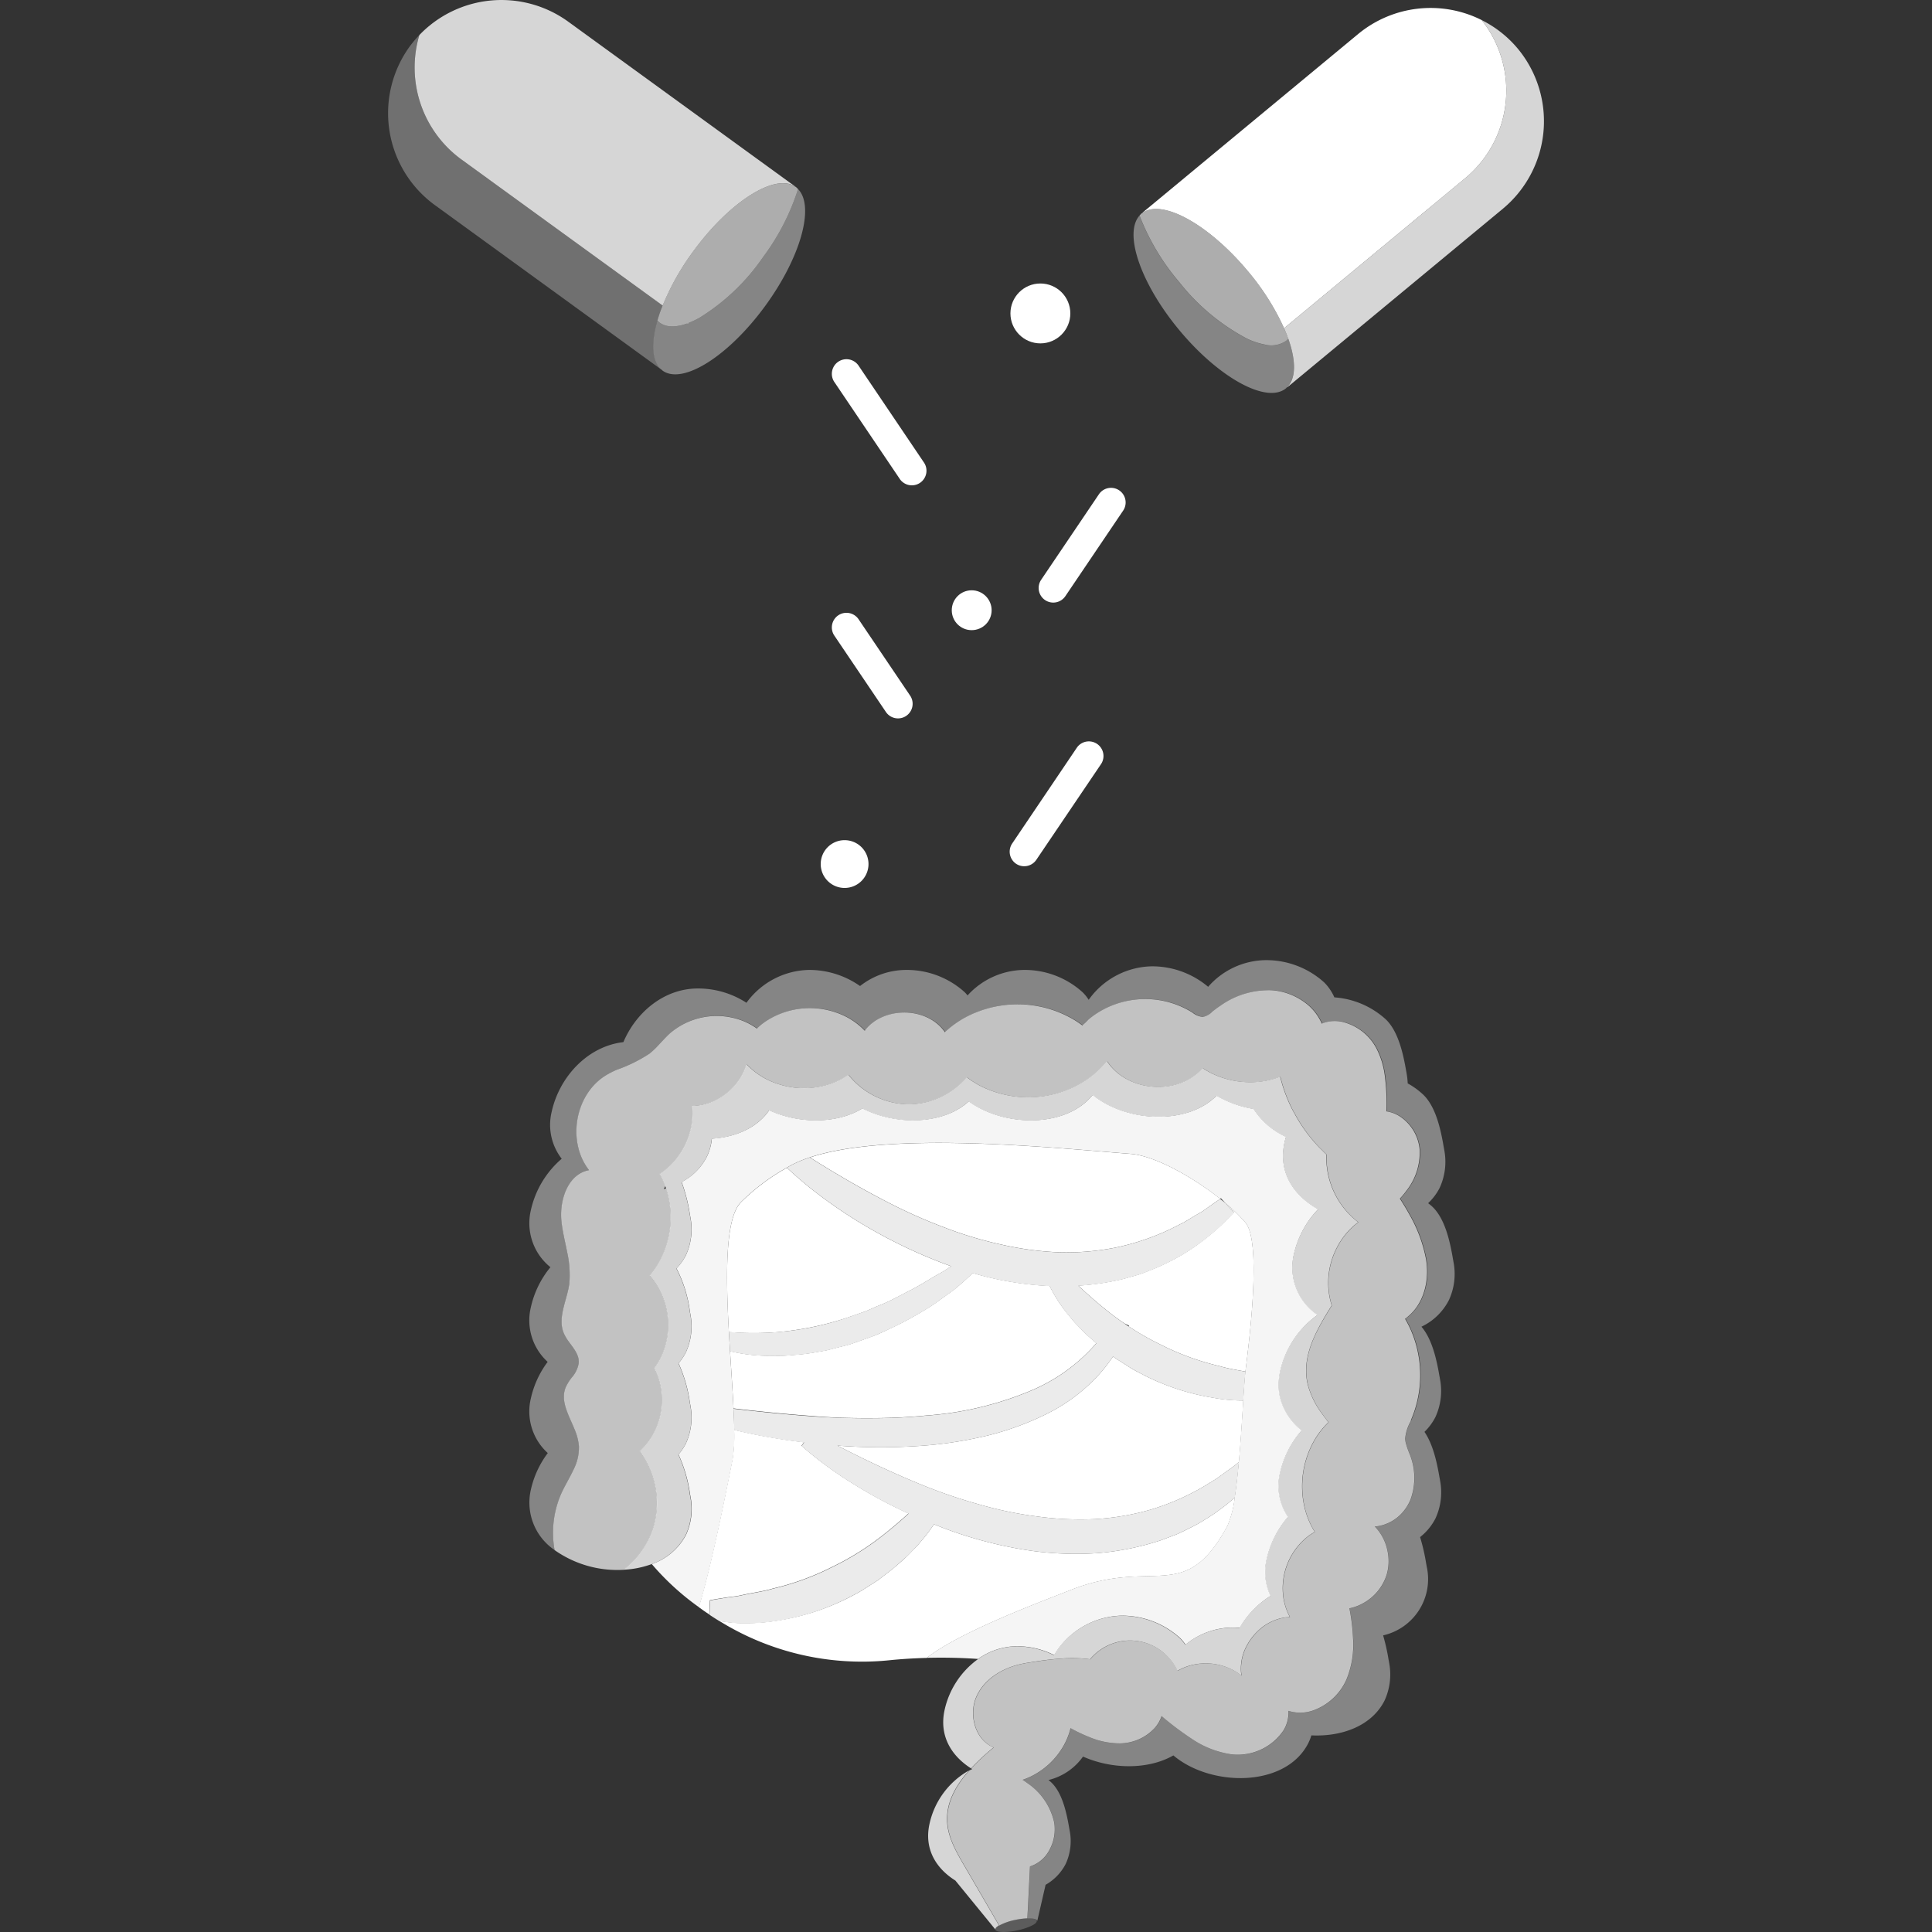 <svg viewBox="0 0 300 300" xmlns="http://www.w3.org/2000/svg"><rect x="0" y="0" width="300" height="300" fill="#333333" stroke="none"/><g fill="#fff"><path d="m 177.88 213.66 c -.82 -.43 -1.66 -.83 -2.44 -1.33 l -2.34 -1.49 -.27 -.21 a 23.83 23.83 0 0 1 -2.63 3.29 27.48 27.48 0 0 1 -7.75 5.67 45.06 45.06 0 0 1 -8.89 3.27 63.27 63.27 0 0 1 -9.21 1.54 87.61 87.61 0 0 1 -14.32 .07 c 4.26 2.2 8.61 4.26 13 6.05 a 80.58 80.58 0 0 0 8.82 3.03 60.1 60.1 0 0 0 9.01 1.9 49.47 49.47 0 0 0 9.07 .44 39.38 39.38 0 0 0 8.83 -1.5 37.63 37.63 0 0 0 8.21 -3.6 l 1.94 -1.19 c .63 -.43 1.22 -.9 1.85 -1.34 l .94 -.67 .68 -.58 c .3 -3.28 .5 -6.76 .68 -9.54 a 25.44 25.44 0 0 1 -4.67 -.43 36.64 36.64 0 0 1 -10.51 -3.38 z"/><path d="m 190.6 236.95 a 15.74 15.74 0 0 0 1.14 -4.42 26.46 26.46 0 0 1 -2.36 1.9 21.48 21.48 0 0 1 -2.12 1.43 21.23 21.23 0 0 1 -2.23 1.27 c -.77 .38 -1.53 .78 -2.32 1.12 l -2.41 .91 a 42.23 42.23 0 0 1 -10.04 2.02 50.02 50.02 0 0 1 -10.13 -.38 64.58 64.58 0 0 1 -15.1 -4.11 q -.38 .56 -.78 1.11 c -.55 .74 -1.14 1.43 -1.74 2.13 -.64 .65 -1.25 1.34 -1.93 1.96 s -1.36 1.23 -2.08 1.81 l -2.19 1.69 -2.34 1.49 c -.78 .49 -1.61 .9 -2.44 1.33 a 36.69 36.69 0 0 1 -10.51 3.39 29.65 29.65 0 0 1 -5.48 .44 17.43 17.43 0 0 1 -2.73 -.18 q -.54 -.07 -1.08 -.14 a 41.96 41.96 0 0 0 26.4 6.08 c 1.96 -.2 3.89 -.31 5.79 -.36 5.26 -4.14 18.12 -8.86 22.23 -10.5 13.09 -5.21 17.73 2.39 24.45 -9.99 z"/><path d="m 112.75 248.06 c .83 -.13 1.66 -.18 2.46 -.38 1.62 -.36 3.24 -.55 4.81 -1.02 a 40.8 40.8 0 0 0 9.11 -3.31 42.67 42.67 0 0 0 8.23 -5.18 c 1.26 -1 2.5 -2.06 3.71 -3.16 a 74.37 74.37 0 0 1 -8.67 -4.66 57.86 57.86 0 0 1 -7.94 -5.86 l .39 -.53 c -2.68 -.32 -5.34 -.74 -7.97 -1.28 -.97 -.2 -1.93 -.42 -2.89 -.65 a 23.59 23.59 0 0 1 -.23 4.5 c -1.28 6.43 -3.29 16.52 -5.25 23.03 q .78 .57 1.63 1.14 l .09 -2.22 c .86 -.16 1.7 -.29 2.52 -.42 z"/><path d="m 183.84 194.67 a 35.69 35.69 0 0 1 -4.57 2.31 c -.8 .31 -1.59 .65 -2.4 .92 l -2.48 .7 a 40.4 40.4 0 0 1 -6.96 1.03 c 1.5 1.39 3.04 2.75 4.62 4 .82 .66 1.67 1.27 2.54 1.87 l .72 .34 c -.02 .04 -.03 .08 -.05 .12 a 42.37 42.37 0 0 0 5.02 2.86 40.8 40.8 0 0 0 9.11 3.31 c 1.31 .39 2.65 .59 4 .85 .01 -.05 .01 -.11 .02 -.16 .49 -3.99 2.56 -19.85 0 -22.96 a 24.73 24.73 0 0 0 -3.14 -3.06 l 1.33 1.45 a 35.88 35.88 0 0 1 -7.76 6.42 z"/><path d="m 135.15 220.2 a 86.95 86.95 0 0 0 8.77 -.41 51.18 51.18 0 0 0 16.66 -4.07 27.48 27.48 0 0 0 9.66 -7.15 c -.47 -.41 -.93 -.82 -1.39 -1.22 -.68 -.62 -1.29 -1.31 -1.93 -1.96 -.6 -.7 -1.19 -1.4 -1.74 -2.13 a 23.13 23.13 0 0 1 -2.19 -3.57 52.29 52.29 0 0 1 -8.83 -1.2 c -1.05 -.24 -2.08 -.51 -3.1 -.81 -.91 .84 -1.82 1.68 -2.78 2.47 -.79 .59 -1.59 1.17 -2.4 1.74 a 25.03 25.03 0 0 1 -2.48 1.64 52.1 52.1 0 0 1 -5.27 2.81 c -.91 .41 -1.8 .88 -2.75 1.2 l -2.83 1.01 c -.94 .35 -1.94 .53 -2.91 .8 -.49 .12 -.97 .26 -1.46 .36 l -1.49 .26 a 27.37 27.37 0 0 1 -3 .39 c -1.01 .08 -2.01 .2 -3.02 .18 a 28.35 28.35 0 0 1 -3.03 -.08 25.63 25.63 0 0 1 -3.01 -.38 c -.43 -.08 -.85 -.17 -1.27 -.27 .2 3.15 .41 6.21 .54 8.89 4.14 .48 8.29 .9 12.42 1.19 2.94 .25 5.89 .33 8.83 .31 z"/><path d="m 120.5 206.87 a 47.39 47.39 0 0 0 10.8 -2.17 l 2.62 -.91 c .88 -.29 1.7 -.73 2.57 -1.07 1.74 -.66 3.35 -1.61 5.02 -2.44 1.66 -.86 3.22 -1.91 4.88 -2.8 .44 -.28 .88 -.57 1.32 -.85 a 77.97 77.97 0 0 1 -12.03 -5.52 74.36 74.36 0 0 1 -8.25 -5.39 61.24 61.24 0 0 1 -5.24 -4.39 32.47 32.47 0 0 0 -7.17 5.39 c -2.43 2.53 -2.33 11.31 -1.84 20.12 a 47.65 47.65 0 0 0 7.32 .03 z"/><path d="m 146.53 190.55 a 60.18 60.18 0 0 0 8.82 2.67 49.48 49.48 0 0 0 9 1.23 39.41 39.41 0 0 0 8.93 -.74 37.67 37.67 0 0 0 8.49 -2.87 l 2.03 -1.02 c .66 -.37 1.3 -.79 1.96 -1.17 l 1 -.58 .94 -.67 c .58 -.42 1.18 -.83 1.79 -1.24 -4.25 -3.37 -10.13 -6.7 -13.96 -6.99 -11.26 -.86 -37.15 -3.63 -49.76 .56 4 2.52 8.1 4.91 12.26 7.04 a 80.51 80.51 0 0 0 8.5 3.78 z"/><path d="m 219.16 220.35 a 17.63 17.63 0 0 0 -.06 -13.76 16.51 16.51 0 0 0 -.92 -1.8 6.49 6.49 0 0 0 .56 -.46 c 2.44 -2.07 3.26 -5.71 2.67 -8.91 a 22.17 22.17 0 0 0 -2.5 -6.73 c -.47 -.86 -.99 -1.72 -1.54 -2.57 a 12.36 12.36 0 0 0 1.03 -1.24 9.55 9.55 0 0 0 2.04 -6.39 6.9 6.9 0 0 0 -3.06 -5.13 5.24 5.24 0 0 0 -2.09 -.79 33.94 33.94 0 0 0 -.28 -5.71 12.73 12.73 0 0 0 -1.33 -4.17 8.12 8.12 0 0 0 -5.27 -4.02 5.28 5.28 0 0 0 -3.16 .28 8.06 8.06 0 0 0 -2.94 -3.5 9.73 9.73 0 0 0 -4.92 -1.69 12.84 12.84 0 0 0 -7.76 2.34 16.02 16.02 0 0 0 -1.35 .99 2.75 2.75 0 0 1 -1.48 .81 2.81 2.81 0 0 1 -1.63 -.67 c -.05 -.04 -.11 -.07 -.17 -.1 a 13.8 13.8 0 0 0 -14.9 .38 12.24 12.24 0 0 0 -1.08 .83 7.6 7.6 0 0 1 -.95 .89 c -.31 -.24 -.64 -.46 -.97 -.68 a 17.16 17.16 0 0 0 -15.44 -1.38 15.48 15.48 0 0 0 -4.78 2.98 c -.05 .05 -.1 .08 -.15 .13 -2.1 -3.05 -6.57 -3.83 -9.85 -2.29 a 6.76 6.76 0 0 0 -2.59 2.07 10.87 10.87 0 0 0 -4.42 -2.82 12.36 12.36 0 0 0 -11.12 1.48 10.24 10.24 0 0 0 -1.2 1 10.14 10.14 0 0 0 -3.25 -1.55 11.14 11.14 0 0 0 -10.3 2.31 c -.64 .59 -1.21 1.24 -1.81 1.87 a 11.85 11.85 0 0 1 -1.34 1.26 23.32 23.32 0 0 1 -5.1 2.51 14.01 14.01 0 0 0 -1.69 .87 c -3.66 2.26 -5.27 7.09 -4.26 11.21 a 9.08 9.08 0 0 0 1.67 3.5 4.18 4.18 0 0 0 -1.64 .67 c -2.07 1.4 -2.92 4.56 -2.65 7.23 .16 1.59 .56 3.16 .87 4.73 a 16.3 16.3 0 0 1 .4 4.37 c -.02 .23 -.02 .45 -.05 .68 -.37 2.59 -1.87 5.26 -.84 7.67 a 6.8 6.8 0 0 0 .74 1.25 c .77 1.08 1.67 2.09 1.57 3.36 a 4.53 4.53 0 0 1 -1.1 2.26 7.37 7.37 0 0 0 -.92 1.49 c -.88 2.13 .46 4.28 1.36 6.51 a 8.56 8.56 0 0 1 .69 2.66 7.51 7.51 0 0 1 -.84 3.62 c -.56 1.21 -1.29 2.39 -1.85 3.6 a 15.07 15.07 0 0 0 -1.09 8.9 16.91 16.91 0 0 0 10.7 3.06 13.39 13.39 0 0 0 4.03 -4.96 12.51 12.51 0 0 0 .53 -1.29 13.3 13.3 0 0 0 -.2 -8.79 12.87 12.87 0 0 0 -1.44 -2.8 c -.13 -.19 -.25 -.39 -.39 -.58 .11 -.1 .21 -.2 .31 -.3 a 10.02 10.02 0 0 0 2.03 -2.83 11 11 0 0 0 .6 -8.12 9.59 9.59 0 0 0 -.7 -1.61 10.52 10.52 0 0 0 1.7 -3.37 11.77 11.77 0 0 0 -1.48 -9.88 10.04 10.04 0 0 0 -.91 -1.15 13.11 13.11 0 0 0 2.09 -3.36 14.4 14.4 0 0 0 .46 -10.18 c -.13 .04 -.25 .06 -.38 .09 l .26 -.47 a 12.75 12.75 0 0 0 -.86 -1.87 10.5 10.5 0 0 0 1.81 -1.47 11.5 11.5 0 0 0 2.62 -4.17 10.97 10.97 0 0 0 .62 -4.92 8.37 8.37 0 0 0 2.48 -.43 c .12 -.04 .25 -.08 .37 -.13 a 9.43 9.43 0 0 0 4.01 -2.92 8.57 8.57 0 0 0 1.57 -3 11.6 11.6 0 0 0 4.95 3.09 12.77 12.77 0 0 0 8.49 -.19 11.01 11.01 0 0 0 2.38 -1.26 12.15 12.15 0 0 0 9.11 4.59 12.04 12.04 0 0 0 7.44 -2.44 11.63 11.63 0 0 0 1.86 -1.75 13.78 13.78 0 0 0 2.13 1.36 16.52 16.52 0 0 0 15.63 -.46 14.31 14.31 0 0 0 3.57 -2.92 c .14 -.16 .3 -.31 .43 -.48 2.8 4.33 9.47 5.23 13.56 2.26 a 7.98 7.98 0 0 0 1.31 -1.17 12.78 12.78 0 0 0 3.87 1.72 13.41 13.41 0 0 0 2.77 .43 12.94 12.94 0 0 0 5.37 -.83 23.74 23.74 0 0 0 1.82 4.97 c .16 .33 .35 .65 .53 .97 a 23.94 23.94 0 0 0 3.53 4.85 c .19 .21 .4 .4 .6 .6 .23 .23 .46 .47 .7 .69 a 12.61 12.61 0 0 0 4.87 10.46 c .02 .02 .04 .03 .06 .05 a 11.29 11.29 0 0 0 -3.35 4.02 11.77 11.77 0 0 0 -.77 8.91 l -.22 .36 c -.36 .58 -.72 1.17 -1.06 1.76 -1.83 3.14 -3.24 6.44 -2.48 9.99 a 12.9 12.9 0 0 0 2.24 4.67 c .33 .47 .67 .92 1.02 1.36 a 12.5 12.5 0 0 0 -2.09 2.62 14.35 14.35 0 0 0 -1.77 9.9 12.77 12.77 0 0 0 1.73 4.51 8.51 8.51 0 0 0 -1.05 .68 10.23 10.23 0 0 0 -3.92 8.32 9.1 9.1 0 0 0 .92 3.84 c .06 .12 .11 .25 .18 .37 -.12 0 -.23 .02 -.35 .03 -.14 .01 -.28 .02 -.43 .04 a 7.79 7.79 0 0 0 -4.19 2.11 8.73 8.73 0 0 0 -1.71 2.25 7.47 7.47 0 0 0 -.84 4.66 8.29 8.29 0 0 0 -2.14 -1.24 8.74 8.74 0 0 0 -1.14 -.37 9.14 9.14 0 0 0 -3.97 -.12 8.33 8.33 0 0 0 -2.67 .99 7.86 7.86 0 0 0 -1.08 -1.7 8.08 8.08 0 0 0 -12.5 -.09 20.7 20.7 0 0 0 -4.6 -.1 c -.46 .03 -.92 .07 -1.38 .12 -1.44 .16 -2.86 .38 -4.14 .59 -.09 .02 -.19 .04 -.28 .06 -3 .57 -5.92 2.26 -7.2 5.02 -1.32 2.84 -.28 6.8 2.62 8 a 35.61 35.61 0 0 0 -3.5 3.25 l .16 .1 c -.15 .07 -.3 .14 -.44 .21 -2.12 2.37 -3.66 5.11 -3.41 8.19 .18 2.33 1.39 4.45 2.56 6.47 l .12 .2 2.22 3.82 3.14 5.4 a 8.84 8.84 0 0 1 2.49 -.87 10.99 10.99 0 0 1 1.88 -.24 q .11 -2.08 .21 -4.16 l .2 -3.9 a 5.18 5.18 0 0 0 3.02 -2.57 6.66 6.66 0 0 0 .74 -4.24 9.96 9.96 0 0 0 -4.2 -6.15 c -.23 -.17 -.47 -.34 -.71 -.49 a 10.92 10.92 0 0 0 2.36 -1.12 11.72 11.72 0 0 0 4.05 -4.26 10.98 10.98 0 0 0 1.04 -2.64 25.66 25.66 0 0 0 3.05 1.44 12.09 12.09 0 0 0 4.69 .92 7.47 7.47 0 0 0 5.27 -2.33 5.22 5.22 0 0 0 1.12 -1.91 47.18 47.18 0 0 0 4.7 3.54 14.72 14.72 0 0 0 6.22 2.41 8.59 8.59 0 0 0 8 -3.71 5.28 5.28 0 0 0 .78 -3.05 6.05 6.05 0 0 0 3.86 -.07 8.97 8.97 0 0 0 5.15 -4.8 14.19 14.19 0 0 0 1.03 -6.25 32.3 32.3 0 0 0 -.57 -4.8 7.32 7.32 0 0 0 2.14 -.8 7.7 7.7 0 0 0 3.63 -4.38 7.51 7.51 0 0 0 .15 -3.7 7.86 7.86 0 0 0 -.35 -1.24 7.44 7.44 0 0 0 -1.64 -2.59 5.28 5.28 0 0 0 1.18 -.2 6.54 6.54 0 0 0 3.43 -2.34 7 7 0 0 0 .93 -1.6 9.8 9.8 0 0 0 -.13 -7.13 14.7 14.7 0 0 1 -.55 -1.56 3.42 3.42 0 0 1 -.13 -.84 6.66 6.66 0 0 1 .87 -2.7 c 0 -.08 .04 -.19 .09 -.31 z" opacity=".7"/><path d="m 224.99 201.87 a 9.69 9.69 0 0 0 .7 -5.95 c -.02 -.13 -.04 -.26 -.07 -.39 -.46 -2.72 -1.22 -6.26 -3.19 -8.14 -.21 -.2 -.44 -.38 -.67 -.56 a 8.66 8.66 0 0 0 1.79 -2.38 9.69 9.69 0 0 0 .7 -5.95 c -.02 -.13 -.04 -.26 -.07 -.39 -.46 -2.72 -1.22 -6.26 -3.19 -8.14 a 11.88 11.88 0 0 0 -2.4 -1.74 12.47 12.47 0 0 0 -.15 -1.42 c -.02 -.13 -.04 -.26 -.07 -.39 -.46 -2.71 -1.22 -6.26 -3.19 -8.14 a 13.23 13.23 0 0 0 -7.98 -3.41 7.62 7.62 0 0 0 -1.58 -2.32 13.41 13.41 0 0 0 -9.14 -3.46 12.06 12.06 0 0 0 -8.88 4.14 13.5 13.5 0 0 0 -8.8 -3.18 12.32 12.32 0 0 0 -9.75 5.2 6.53 6.53 0 0 0 -.95 -1.18 13.41 13.41 0 0 0 -9.14 -3.46 12.03 12.03 0 0 0 -8.72 3.96 5.89 5.89 0 0 0 -.44 -.5 13.41 13.41 0 0 0 -9.14 -3.46 11.63 11.63 0 0 0 -7.11 2.5 13.74 13.74 0 0 0 -7.96 -2.5 12.3 12.3 0 0 0 -9.68 5.1 13.82 13.82 0 0 0 -7.55 -2.22 c -5.18 0 -9.57 3.63 -11.56 8.33 -5.51 .63 -9.92 5.34 -11.13 10.79 a 8.59 8.59 0 0 0 1.55 7.32 14.71 14.71 0 0 0 -4.78 7.95 8.77 8.77 0 0 0 3.03 8.89 14.83 14.83 0 0 0 -3.03 6.18 8.71 8.71 0 0 0 2.6 8.52 14.81 14.81 0 0 0 -2.6 5.63 8.71 8.71 0 0 0 2.62 8.53 14.82 14.82 0 0 0 -2.62 5.65 8.9 8.9 0 0 0 3.69 9.42 15.07 15.07 0 0 1 1.09 -8.9 c .56 -1.21 1.29 -2.39 1.85 -3.6 a 7.51 7.51 0 0 0 .84 -3.62 8.56 8.56 0 0 0 -.69 -2.66 c -.9 -2.23 -2.24 -4.38 -1.36 -6.51 a 7.37 7.37 0 0 1 .92 -1.49 4.53 4.53 0 0 0 1.1 -2.26 c .1 -1.27 -.81 -2.28 -1.57 -3.36 a 6.8 6.8 0 0 1 -.74 -1.25 c -1.03 -2.41 .47 -5.08 .84 -7.67 .03 -.23 .04 -.45 .05 -.68 a 16.3 16.3 0 0 0 -.4 -4.37 c -.32 -1.57 -.71 -3.15 -.87 -4.73 -.27 -2.66 .58 -5.82 2.65 -7.23 a 4.18 4.18 0 0 1 1.64 -.67 9.08 9.08 0 0 1 -1.67 -3.5 c -1 -4.12 .6 -8.95 4.26 -11.21 a 14.01 14.01 0 0 1 1.69 -.87 23.32 23.32 0 0 0 5.1 -2.51 11.85 11.85 0 0 0 1.34 -1.26 c .6 -.63 1.17 -1.29 1.81 -1.87 a 11.14 11.14 0 0 1 10.36 -2.32 10.14 10.14 0 0 1 3.25 1.55 10.24 10.24 0 0 1 1.2 -1 12.36 12.36 0 0 1 11.12 -1.48 10.87 10.87 0 0 1 4.42 2.82 6.76 6.76 0 0 1 2.59 -2.07 c 3.28 -1.53 7.74 -.75 9.85 2.29 .05 -.05 .1 -.08 .15 -.13 a 15.48 15.48 0 0 1 4.78 -2.98 17.16 17.16 0 0 1 15.44 1.38 c .33 .22 .66 .43 .97 .68 a 7.6 7.6 0 0 0 .95 -.89 12.24 12.24 0 0 1 1.08 -.83 13.8 13.8 0 0 1 14.9 -.38 c .05 .03 .11 .06 .17 .1 a 2.81 2.81 0 0 0 1.63 .67 2.75 2.75 0 0 0 1.48 -.81 16.02 16.02 0 0 1 1.35 -.99 12.84 12.84 0 0 1 7.76 -2.34 9.73 9.73 0 0 1 4.92 1.69 8.06 8.06 0 0 1 2.94 3.5 5.28 5.28 0 0 1 3.16 -.28 8.12 8.12 0 0 1 5.27 4.02 12.73 12.73 0 0 1 1.33 4.17 33.94 33.94 0 0 1 .28 5.71 5.24 5.24 0 0 1 2.09 .79 6.9 6.9 0 0 1 3.06 5.13 9.55 9.55 0 0 1 -2.04 6.39 12.36 12.36 0 0 1 -1.03 1.24 c .55 .85 1.07 1.71 1.54 2.57 a 22.17 22.17 0 0 1 2.5 6.73 c .59 3.2 -.23 6.84 -2.67 8.91 a 6.49 6.49 0 0 1 -.56 .46 16.51 16.51 0 0 1 .92 1.8 17.63 17.63 0 0 1 .06 13.76 c -.05 .11 -.09 .22 -.14 .33 a 6.66 6.66 0 0 0 -.87 2.7 3.42 3.42 0 0 0 .13 .84 14.7 14.7 0 0 0 .55 1.56 9.8 9.8 0 0 1 .13 7.13 7 7 0 0 1 -.93 1.6 6.54 6.54 0 0 1 -3.43 2.34 5.28 5.28 0 0 1 -1.18 .2 7.44 7.44 0 0 1 1.64 2.59 7.86 7.86 0 0 1 .35 1.24 7.51 7.51 0 0 1 -.15 3.7 7.7 7.7 0 0 1 -3.63 4.38 7.32 7.32 0 0 1 -2.14 .8 32.3 32.3 0 0 1 .57 4.8 14.19 14.19 0 0 1 -1.03 6.25 8.97 8.97 0 0 1 -5.15 4.8 6.05 6.05 0 0 1 -3.86 .07 5.28 5.28 0 0 1 -.78 3.05 8.59 8.59 0 0 1 -8 3.71 14.72 14.72 0 0 1 -6.22 -2.41 47.18 47.18 0 0 1 -4.7 -3.54 5.22 5.22 0 0 1 -1.12 1.91 7.47 7.47 0 0 1 -5.27 2.33 12.09 12.09 0 0 1 -4.69 -.92 25.66 25.66 0 0 1 -3.05 -1.44 10.98 10.98 0 0 1 -1.04 2.64 11.72 11.72 0 0 1 -4.05 4.26 10.92 10.92 0 0 1 -2.36 1.12 c .24 .16 .48 .32 .71 .49 a 9.96 9.96 0 0 1 4.2 6.15 6.66 6.66 0 0 1 -.74 4.24 5.18 5.18 0 0 1 -3.02 2.57 l -.2 3.9 q -.11 2.08 -.21 4.16 c .86 -.03 1.45 .1 1.52 .38 l 1.29 -5.6 a 7.87 7.87 0 0 0 3.12 -3.24 8.48 8.48 0 0 0 .61 -5.21 c -.02 -.11 -.04 -.23 -.06 -.34 -.41 -2.38 -1.06 -5.48 -2.8 -7.12 -.13 -.13 -.28 -.24 -.42 -.36 a 9.21 9.21 0 0 0 5.36 -3.64 c 4.41 1.97 10.09 2.08 14.03 -.18 5.81 4.92 17.42 5.04 20.95 -1.9 a 7.62 7.62 0 0 0 .48 -1.21 c 4.7 .22 9.35 -1.44 11.36 -5.4 a 9.69 9.69 0 0 0 .7 -5.95 c -.02 -.13 -.04 -.26 -.07 -.39 a 32.01 32.01 0 0 0 -.85 -3.79 8.96 8.96 0 0 0 6.76 -10.73 c -.02 -.13 -.04 -.26 -.07 -.39 a 30.25 30.25 0 0 0 -.95 -4.14 8.76 8.76 0 0 0 2.39 -2.9 9.69 9.69 0 0 0 .7 -5.95 c -.02 -.13 -.04 -.26 -.07 -.39 -.39 -2.28 -.99 -5.13 -2.34 -7.1 a 8.64 8.64 0 0 0 1.7 -2.3 9.69 9.69 0 0 0 .7 -5.95 c -.02 -.13 -.04 -.26 -.07 -.39 -.43 -2.52 -1.12 -5.74 -2.8 -7.69 a 9.19 9.19 0 0 0 4.27 -4.14 z" opacity=".4"/><path d="m 148.35 292.01 c -2.99 -1.87 -4.88 -4.89 -4.02 -8.79 a 12.6 12.6 0 0 1 6.16 -8.32 c -2.12 2.37 -3.66 5.11 -3.41 8.19 .18 2.33 1.39 4.45 2.56 6.47 l .12 .2 2.22 3.82 3.14 5.4 c -.38 .22 -.6 .45 -.56 .63 z" opacity=".8"/><path d="m 159.48 297.88 a 10.99 10.99 0 0 0 -1.88 .24 8.84 8.84 0 0 0 -2.49 .87 c -.38 .22 -.6 .45 -.56 .63 .05 .24 .49 .36 1.15 .38 h .02 a 10.14 10.14 0 0 0 2.22 -.24 11.51 11.51 0 0 0 1.46 -.41 6.08 6.08 0 0 0 1.02 -.45 1.45 1.45 0 0 0 .53 -.44 l .05 -.2 c -.07 -.28 -.66 -.41 -1.52 -.38 z" opacity=".2"/><path d="m 210.83 189.73 a 12.61 12.61 0 0 1 -4.87 -10.46 c -.24 -.22 -.47 -.46 -.7 -.69 -.2 -.2 -.41 -.39 -.6 -.6 a 23.94 23.94 0 0 1 -3.53 -4.85 c -.18 -.32 -.36 -.64 -.53 -.97 a 23.74 23.74 0 0 1 -1.82 -4.97 12.94 12.94 0 0 1 -5.37 .83 13.41 13.41 0 0 1 -2.77 -.43 12.78 12.78 0 0 1 -3.87 -1.72 7.98 7.98 0 0 1 -1.31 1.17 c -4.09 2.97 -10.75 2.06 -13.56 -2.26 -.14 .17 -.29 .32 -.43 .48 a 14.31 14.31 0 0 1 -3.57 2.92 16.52 16.52 0 0 1 -15.63 .46 13.78 13.78 0 0 1 -2.13 -1.36 11.63 11.63 0 0 1 -1.86 1.75 12.04 12.04 0 0 1 -7.44 2.44 12.15 12.15 0 0 1 -9.11 -4.59 11.01 11.01 0 0 1 -2.38 1.26 12.77 12.77 0 0 1 -8.49 .19 11.6 11.6 0 0 1 -4.95 -3.09 8.57 8.57 0 0 1 -1.57 3 9.43 9.43 0 0 1 -4.01 2.92 c -.12 .05 -.25 .09 -.37 .13 a 8.37 8.37 0 0 1 -2.48 .43 10.97 10.97 0 0 1 -.62 4.92 11.5 11.5 0 0 1 -2.62 4.17 10.5 10.5 0 0 1 -1.81 1.47 12.75 12.75 0 0 1 .86 1.87 c .05 .12 .08 .25 .13 .38 a 14.4 14.4 0 0 1 -.46 10.18 13.11 13.11 0 0 1 -2.09 3.36 10.04 10.04 0 0 1 .91 1.15 11.77 11.77 0 0 1 1.48 9.88 10.52 10.52 0 0 1 -1.7 3.37 9.59 9.59 0 0 1 .7 1.61 11 11 0 0 1 -.6 8.12 10.02 10.02 0 0 1 -2.03 2.83 c -.1 .1 -.2 .21 -.31 .3 .14 .18 .26 .39 .39 .58 a 12.87 12.87 0 0 1 1.44 2.8 13.3 13.3 0 0 1 .2 8.79 12.51 12.51 0 0 1 -.53 1.29 13.39 13.39 0 0 1 -4.03 4.96 14.65 14.65 0 0 0 4.38 -.87 9.49 9.49 0 0 0 5.31 -4.53 9.69 9.69 0 0 0 .7 -5.95 c -.02 -.13 -.04 -.26 -.07 -.39 a 22.09 22.09 0 0 0 -1.77 -6.14 8.59 8.59 0 0 0 1.14 -1.7 9.69 9.69 0 0 0 .7 -5.95 c -.02 -.13 -.04 -.26 -.07 -.39 a 22.16 22.16 0 0 0 -1.76 -6.12 8.64 8.64 0 0 0 1.13 -1.69 9.69 9.69 0 0 0 .7 -5.95 c -.02 -.13 -.04 -.26 -.07 -.39 a 20.05 20.05 0 0 0 -2.08 -6.7 8.63 8.63 0 0 0 1.45 -2.03 9.69 9.69 0 0 0 .7 -5.95 c -.02 -.13 -.04 -.26 -.07 -.39 a 26.3 26.3 0 0 0 -1.28 -5.05 9.07 9.07 0 0 0 3.88 -3.87 8.18 8.18 0 0 0 .81 -2.86 c 3.61 -.23 6.98 -1.63 8.9 -4.41 4.54 2.08 10.48 2.17 14.47 -.29 5.18 2.66 12.49 2.59 16.52 -1.09 5.52 3.98 15.1 4.17 19.24 -1.01 5.16 4.23 14.66 4.77 19.24 .12 a 16.59 16.59 0 0 0 5.74 2.06 11.67 11.67 0 0 0 5.04 4.33 c -.08 .28 -.16 .56 -.22 .84 -1.05 4.72 1.45 8.32 5.21 10.41 a 14.8 14.8 0 0 0 -3.77 7.02 8.9 8.9 0 0 0 3.66 9.4 14.58 14.58 0 0 0 -5.81 8.75 c -.07 .31 -.11 .61 -.15 .91 a 8.8 8.8 0 0 0 .14 3.17 9.3 9.3 0 0 0 3.36 5.1 14.82 14.82 0 0 0 -3.36 6.56 8.61 8.61 0 0 0 1.23 6.88 14.81 14.81 0 0 0 -3.3 6.5 8.69 8.69 0 0 0 .59 5.76 14.03 14.03 0 0 0 -4.79 4.95 c -.37 -.03 -.74 -.05 -1.11 -.05 a 11.67 11.67 0 0 0 -7.3 2.66 6.43 6.43 0 0 0 -.86 -1.04 13.42 13.42 0 0 0 -9.14 -3.46 12.54 12.54 0 0 0 -10.4 6.12 12.78 12.78 0 0 0 -5.76 -1.37 10.47 10.47 0 0 0 -5.99 1.95 13.26 13.26 0 0 0 -5.22 7.91 c -.89 4.02 1.04 7.13 4.1 9.08 a 35.61 35.61 0 0 1 3.5 -3.25 c -2.9 -1.19 -3.94 -5.15 -2.62 -8 1.28 -2.76 4.2 -4.44 7.2 -5.02 .09 -.02 .19 -.05 .28 -.06 1.27 -.21 2.69 -.44 4.14 -.59 .46 -.05 .92 -.09 1.38 -.12 a 20.7 20.7 0 0 1 4.6 .1 8.08 8.08 0 0 1 12.5 .09 7.86 7.86 0 0 1 1.08 1.7 8.33 8.33 0 0 1 2.67 -.99 9.14 9.14 0 0 1 3.97 .12 8.74 8.74 0 0 1 1.14 .37 8.29 8.29 0 0 1 2.14 1.24 7.47 7.47 0 0 1 .84 -4.66 8.73 8.73 0 0 1 1.71 -2.25 7.79 7.79 0 0 1 4.19 -2.11 c .14 -.02 .28 -.03 .43 -.04 .12 -.01 .23 -.03 .35 -.03 -.07 -.12 -.12 -.25 -.18 -.37 a 9.1 9.1 0 0 1 -.92 -3.84 10.23 10.23 0 0 1 3.92 -8.32 8.51 8.51 0 0 1 1.05 -.68 12.77 12.77 0 0 1 -1.73 -4.51 14.35 14.35 0 0 1 1.77 -9.9 12.5 12.5 0 0 1 2.09 -2.62 c -.35 -.45 -.69 -.9 -1.02 -1.36 a 12.9 12.9 0 0 1 -2.24 -4.67 c -.76 -3.55 .66 -6.84 2.48 -9.99 .34 -.59 .7 -1.18 1.06 -1.76 l .22 -.36 a 11.77 11.77 0 0 1 .77 -8.91 11.29 11.29 0 0 1 3.35 -4.02 c -.03 -.01 -.05 -.03 -.07 -.05 z" opacity=".8"/><path d="m 200.91 194.79 a 14.8 14.8 0 0 1 3.77 -7.02 c -3.77 -2.1 -6.26 -5.69 -5.21 -10.41 .06 -.28 .14 -.56 .22 -.84 a 11.67 11.67 0 0 1 -5.04 -4.33 16.59 16.59 0 0 1 -5.74 -2.06 c -4.58 4.65 -14.08 4.11 -19.24 -.12 -4.14 5.18 -13.72 5 -19.24 1.01 -4.02 3.68 -11.34 3.74 -16.52 1.09 -3.99 2.46 -9.93 2.38 -14.47 .29 -1.91 2.78 -5.28 4.18 -8.9 4.41 a 8.18 8.18 0 0 1 -.81 2.86 9.07 9.07 0 0 1 -3.88 3.87 26.3 26.3 0 0 1 1.28 5.05 c .02 .13 .05 .26 .07 .39 a 9.69 9.69 0 0 1 -.7 5.95 8.63 8.63 0 0 1 -1.45 2.03 20.05 20.05 0 0 1 2.08 6.7 c .02 .13 .05 .26 .07 .39 a 9.69 9.69 0 0 1 -.7 5.95 8.64 8.64 0 0 1 -1.13 1.69 22.16 22.16 0 0 1 1.76 6.12 c .02 .13 .05 .26 .07 .39 a 9.69 9.69 0 0 1 -.7 5.95 8.59 8.59 0 0 1 -1.14 1.7 22.09 22.09 0 0 1 1.79 6.15 c .02 .13 .05 .26 .07 .39 a 9.69 9.69 0 0 1 -.7 5.95 9.49 9.49 0 0 1 -5.31 4.53 40.34 40.34 0 0 0 7.33 6.7 c 1.96 -6.51 3.97 -16.6 5.25 -23.03 a 23.59 23.59 0 0 0 .23 -4.5 c -.02 -1.01 -.06 -2.13 -.12 -3.31 -.13 -2.68 -.34 -5.74 -.54 -8.89 -.06 -1 -.12 -2.01 -.18 -3.02 -.48 -8.82 -.59 -17.6 1.84 -20.12 a 32.47 32.47 0 0 1 7.17 -5.39 c .1 -.06 .19 -.12 .29 -.18 a 17.89 17.89 0 0 1 3.26 -1.41 c 12.61 -4.2 38.5 -1.42 49.76 -.56 3.83 .29 9.72 3.62 13.96 6.99 .04 -.03 .08 -.06 .12 -.09 l .68 .74 a 24.73 24.73 0 0 1 3.14 3.06 c 2.56 3.11 .49 18.97 0 22.96 -.01 .05 -.01 .11 -.02 .16 -.11 .97 -.22 2.56 -.34 4.49 -.18 2.79 -.38 6.26 -.68 9.54 -.18 1.98 -.39 3.88 -.64 5.52 a 15.74 15.74 0 0 1 -1.14 4.42 c -6.72 12.37 -11.36 4.77 -24.44 9.98 -4.11 1.64 -16.97 6.36 -22.23 10.5 2.73 -.07 5.4 -.01 7.97 .17 a 10.47 10.47 0 0 1 6.03 -1.97 12.78 12.78 0 0 1 5.78 1.37 12.54 12.54 0 0 1 10.4 -6.12 13.42 13.42 0 0 1 9.14 3.46 6.43 6.43 0 0 1 .86 1.04 11.67 11.67 0 0 1 7.3 -2.66 c .37 0 .74 .02 1.11 .05 a 14.03 14.03 0 0 1 4.79 -4.95 8.69 8.69 0 0 1 -.59 -5.76 14.81 14.81 0 0 1 3.3 -6.5 8.61 8.61 0 0 1 -1.23 -6.88 14.82 14.82 0 0 1 3.36 -6.56 9.3 9.3 0 0 1 -3.36 -5.1 8.8 8.8 0 0 1 -.14 -3.17 c .04 -.3 .08 -.6 .15 -.91 a 14.58 14.58 0 0 1 5.81 -8.75 8.9 8.9 0 0 1 -3.68 -9.4 z" opacity=".95"/><path d="m 144.35 224.4 a 63.27 63.27 0 0 0 9.21 -1.54 45.06 45.06 0 0 0 8.89 -3.27 27.48 27.48 0 0 0 7.75 -5.67 23.83 23.83 0 0 0 2.63 -3.29 l .27 .21 2.34 1.49 c .78 .49 1.61 .9 2.44 1.33 a 36.64 36.64 0 0 0 10.51 3.39 25.44 25.44 0 0 0 4.67 .43 c .12 -1.93 .23 -3.52 .34 -4.49 -1.35 -.26 -2.7 -.46 -4 -.85 a 40.8 40.8 0 0 1 -9.11 -3.31 42.37 42.37 0 0 1 -5.02 -2.86 c -.23 -.15 -.45 -.3 -.67 -.45 -.86 -.59 -1.71 -1.21 -2.54 -1.87 -1.58 -1.25 -3.12 -2.61 -4.62 -4 a 40.4 40.4 0 0 0 6.96 -1.03 l 2.48 -.7 c .81 -.27 1.61 -.61 2.4 -.92 a 35.69 35.69 0 0 0 4.57 -2.31 35.88 35.88 0 0 0 7.77 -6.41 l -1.33 -1.45 c -.26 -.22 -.53 -.44 -.81 -.66 -.6 .41 -1.2 .82 -1.79 1.24 l -.94 .67 -1 .58 c -.67 .38 -1.3 .81 -1.96 1.17 l -2.03 1.02 a 37.67 37.67 0 0 1 -8.49 2.87 39.41 39.41 0 0 1 -8.93 .74 49.48 49.48 0 0 1 -9 -1.23 60.18 60.18 0 0 1 -8.82 -2.67 80.51 80.51 0 0 1 -8.52 -3.79 c -4.17 -2.13 -8.26 -4.52 -12.26 -7.04 a 17.89 17.89 0 0 0 -3.26 1.41 c -.1 .06 -.19 .12 -.29 .18 a 61.24 61.24 0 0 0 5.24 4.39 74.36 74.36 0 0 0 8.25 5.39 77.97 77.97 0 0 0 12.03 5.52 c -.44 .28 -.89 .57 -1.32 .85 -1.66 .89 -3.22 1.94 -4.88 2.8 -1.67 .83 -3.28 1.78 -5.02 2.44 -.86 .34 -1.69 .78 -2.57 1.07 l -2.62 .91 a 44.69 44.69 0 0 1 -18.12 2.12 c .06 1.01 .12 2.02 .18 3.02 .42 .1 .84 .19 1.27 .27 a 25.63 25.63 0 0 0 3.01 .38 28.35 28.35 0 0 0 3.03 .08 c 1.01 .02 2.01 -.1 3.02 -.18 a 27.37 27.37 0 0 0 3 -.39 l 1.49 -.26 c .49 -.1 .98 -.24 1.46 -.36 .97 -.27 1.97 -.45 2.91 -.8 l 2.83 -1.01 c .95 -.33 1.84 -.8 2.75 -1.2 a 52.1 52.1 0 0 0 5.27 -2.81 25.03 25.03 0 0 0 2.48 -1.64 c .81 -.57 1.61 -1.15 2.4 -1.74 .95 -.79 1.87 -1.63 2.78 -2.47 1.02 .29 2.05 .57 3.1 .81 a 52.29 52.29 0 0 0 8.83 1.2 23.13 23.13 0 0 0 2.19 3.57 c .55 .74 1.14 1.43 1.74 2.13 .64 .65 1.25 1.34 1.93 1.96 .47 .4 .93 .82 1.39 1.22 a 27.48 27.48 0 0 1 -9.66 7.15 51.18 51.18 0 0 1 -16.66 4.07 86.95 86.95 0 0 1 -8.77 .41 c -2.94 .02 -5.89 -.07 -8.84 -.28 -4.13 -.29 -8.28 -.71 -12.42 -1.19 .06 1.19 .1 2.3 .12 3.31 .96 .23 1.92 .46 2.89 .65 2.63 .55 5.29 .96 7.97 1.28 l -.39 .53 a 57.86 57.86 0 0 0 7.94 5.86 74.37 74.37 0 0 0 8.67 4.66 c -1.21 1.1 -2.45 2.16 -3.71 3.16 a 42.67 42.67 0 0 1 -8.23 5.18 40.8 40.8 0 0 1 -9.11 3.31 c -1.57 .47 -3.19 .66 -4.81 1.02 -.81 .2 -1.64 .24 -2.46 .38 s -1.66 .25 -2.51 .43 l -.09 2.22 q .76 .51 1.58 1.01 .54 .07 1.08 .14 a 17.43 17.43 0 0 0 2.73 .18 29.65 29.65 0 0 0 5.48 -.44 36.69 36.69 0 0 0 10.5 -3.43 c .82 -.43 1.65 -.83 2.44 -1.33 l 2.34 -1.49 2.18 -1.68 c .72 -.57 1.39 -1.21 2.08 -1.81 s 1.29 -1.31 1.93 -1.96 c .6 -.7 1.19 -1.39 1.74 -2.13 q .4 -.55 .78 -1.11 a 64.58 64.58 0 0 0 15.1 4.11 50.02 50.02 0 0 0 10.13 .38 42.23 42.23 0 0 0 10.04 -2.02 l 2.41 -.91 c .79 -.34 1.55 -.75 2.32 -1.12 a 21.23 21.23 0 0 0 2.23 -1.27 21.48 21.48 0 0 0 2.12 -1.43 26.46 26.46 0 0 0 2.36 -1.9 c .25 -1.64 .46 -3.54 .64 -5.52 l -.68 .58 -.94 .67 c -.63 .44 -1.22 .91 -1.85 1.34 l -1.94 1.19 a 37.63 37.63 0 0 1 -8.21 3.6 39.38 39.38 0 0 1 -8.83 1.5 49.47 49.47 0 0 1 -9.07 -.44 60.1 60.1 0 0 1 -9.01 -1.9 80.58 80.58 0 0 1 -8.82 -3.03 c -4.4 -1.79 -8.74 -3.85 -13 -6.05 a 87.61 87.61 0 0 0 14.32 -.07 z" opacity=".9"/><path d="m 227.55 27.64 l -28.16 23.33 c .24 .55 .46 1.09 .65 1.61 1.21 3.4 1.23 6.18 -.18 7.55 l .02 .02 33.51 -27.76 a 17.66 17.66 0 0 0 2.33 -24.79 17.44 17.44 0 0 0 -5.63 -4.47 17.65 17.65 0 0 1 -2.54 24.51 z" opacity=".8"/><path d="m 193.88 42.24 a 37.78 37.78 0 0 1 5.51 8.73 l 28.16 -23.33 a 17.65 17.65 0 0 0 2.53 -24.52 17.66 17.66 0 0 0 -19.16 2.14 l -33.51 27.76 .02 .02 c 3.08 -2.19 10.36 1.85 16.45 9.2 z"/><path d="m 200.04 52.58 a 2.9 2.9 0 0 1 -.3 .32 4.04 4.04 0 0 1 -3.4 .6 11.28 11.28 0 0 1 -2.74 -.92 33.01 33.01 0 0 1 -10.5 -8.77 35.67 35.67 0 0 1 -6.16 -10.33 c -2.47 2.77 .16 10.51 6.13 17.72 6.2 7.49 13.65 11.56 16.63 9.09 .05 -.05 .09 -.11 .14 -.16 1.43 -1.37 1.41 -4.15 .2 -7.55 z" opacity=".4"/><path d="m 199.39 50.97 a 37.78 37.78 0 0 0 -5.51 -8.73 c -6.09 -7.35 -13.37 -11.39 -16.45 -9.2 -.06 .04 -.12 .07 -.18 .11 a 2.8 2.8 0 0 0 -.3 .32 35.67 35.67 0 0 0 6.16 10.33 33.01 33.01 0 0 0 10.5 8.77 11.28 11.28 0 0 0 2.74 .92 4.04 4.04 0 0 0 3.4 -.6 2.9 2.9 0 0 0 .3 -.32 c -.2 -.51 -.42 -1.05 -.66 -1.6 z" opacity=".6"/><path d="m 67.5 31.83 l 35.21 25.57 .02 -.02 c -1.51 -1.28 -1.65 -4.1 -.63 -7.62 .22 -.74 .49 -1.51 .8 -2.31 l -31.28 -22.71 a 17.66 17.66 0 0 1 -6.5 -19.3 17.53 17.53 0 0 0 -1.52 1.8 17.66 17.66 0 0 0 3.9 24.59 z" opacity=".3"/><path d="m 122.73 28.42 l -34.53 -25.08 a 17.66 17.66 0 0 0 -23.08 2.1 17.66 17.66 0 0 0 6.5 19.3 l 31.28 22.71 a 38.81 38.81 0 0 1 4.66 -8.3 c 5.19 -7.15 11.57 -11.52 15.05 -10.57 a 3.02 3.02 0 0 1 .79 .34 l .02 -.02 z" opacity=".8"/><path d="m 123.92 29.36 a 35.81 35.81 0 0 1 -5.46 10.6 32.98 32.98 0 0 1 -9.93 9.43 13.23 13.23 0 0 1 -1.56 .73 l -.14 .2 -.13 -.09 c -1.73 .62 -3.22 .63 -4.26 -.13 a 2.9 2.9 0 0 1 -.35 -.33 c -1.02 3.52 -.88 6.34 .63 7.62 .05 .05 .1 .1 .15 .15 3.13 2.28 10.31 -2.26 16.02 -10.13 5.49 -7.56 7.63 -15.41 5.03 -18.05 z" opacity=".4"/><path d="m 123.58 29.03 c -.06 -.04 -.13 -.07 -.19 -.1 a 3.02 3.02 0 0 0 -.79 -.34 c -3.48 -.96 -9.86 3.42 -15.05 10.57 a 38.81 38.81 0 0 0 -4.66 8.3 c -.32 .79 -.59 1.57 -.8 2.31 a 2.9 2.9 0 0 0 .35 .33 c 1.04 .76 2.53 .75 4.26 .13 l .13 .09 .14 -.2 a 13.23 13.23 0 0 0 1.56 -.73 32.98 32.98 0 0 0 9.93 -9.43 35.81 35.81 0 0 0 5.46 -10.6 2.9 2.9 0 0 0 -.34 -.33 z" opacity=".6"/><path d="m 139.67 74.3 a 2.27 2.27 0 1 0 3.76 -2.54 l -10.07 -14.92 a 2.27 2.27 0 1 0 -3.76 2.54 z"/><path d="m 162.28 93.18 a 2.27 2.27 0 0 0 3.15 -.61 l 9.01 -13.34 a 2.27 2.27 0 0 0 -3.76 -2.54 l -9.01 13.34 a 2.27 2.27 0 0 0 .61 3.15 z"/><path d="m 137.52 110.49 a 2.27 2.27 0 1 0 3.76 -2.54 l -7.92 -11.73 a 2.27 2.27 0 1 0 -3.76 2.54 z"/><path d="m 157.77 134.12 a 2.27 2.27 0 0 0 3.15 -.61 l 10.08 -14.91 a 2.27 2.27 0 0 0 -3.76 -2.54 l -10.07 14.92 a 2.27 2.27 0 0 0 .6 3.14 z"/><path d="m 161.55 44.02 c 2.57 0 4.65 2.08 4.65 4.65 0 2.56 -2.08 4.65 -4.65 4.65 s -4.65 -2.09 -4.65 -4.65 c 0 -2.57 2.08 -4.65 4.65 -4.65 z"/><path d="m 131.15 130.46 a 3.71 3.71 0 1 0 3.71 3.71 3.71 3.71 0 0 0 -3.71 -3.71 z"/><path d="m 150.88 91.66 c 1.71 0 3.1 1.39 3.1 3.1 s -1.39 3.09 -3.1 3.09 -3.09 -1.38 -3.09 -3.09 1.38 -3.1 3.09 -3.1 z"/></g></svg>